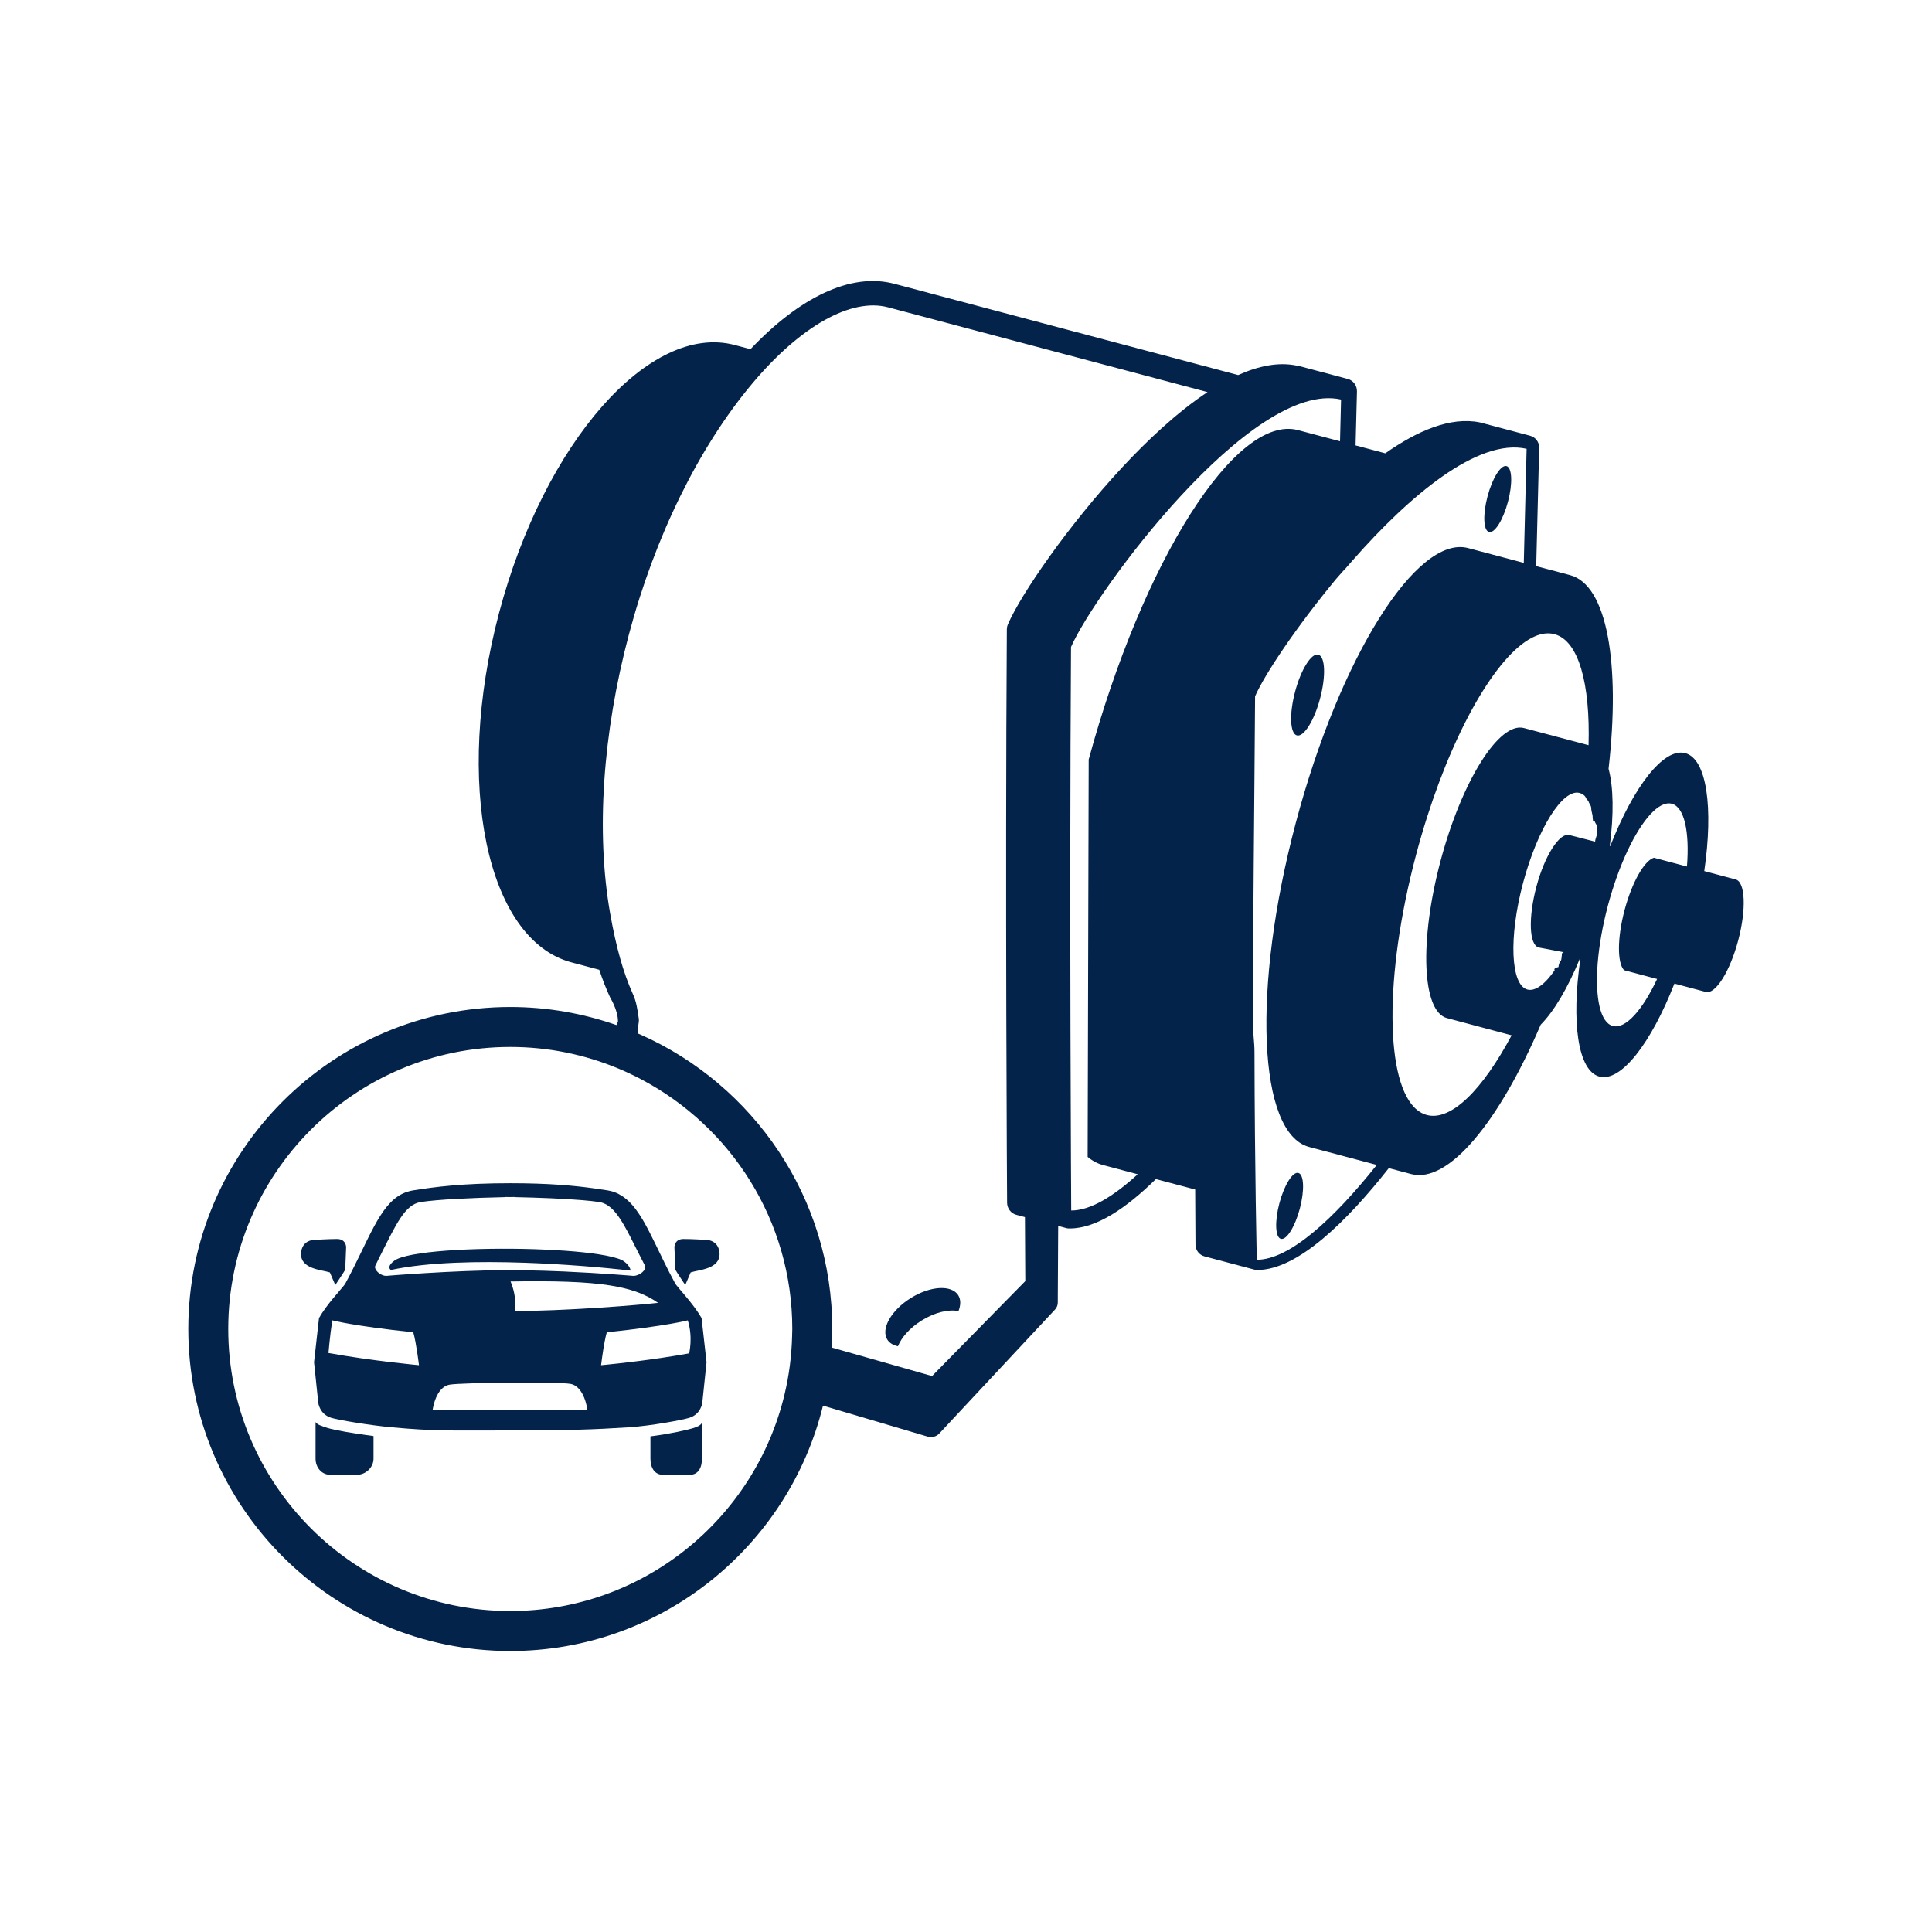 <?xml version="1.0" encoding="iso-8859-1"?>
<!-- Generator: Adobe Illustrator 24.0.2, SVG Export Plug-In . SVG Version: 6.00 Build 0)  -->
<svg version="1.1" id="Layer_1" xmlns="http://www.w3.org/2000/svg" xmlns:xlink="http://www.w3.org/1999/xlink" x="0px" y="0px"
	 viewBox="0 0 300 300" style="enable-background:new 0 0 300 300;" xml:space="preserve">
<g>
	<path style="fill:#03234B;" d="M139.434,209.045c0.542-1.366,1.847-2.852,3.664-3.987c2.051-1.282,4.219-1.784,5.733-1.47
		c0.364-0.921,0.385-1.789-0.032-2.458c-1.036-1.658-4.341-1.462-7.383,0.438c-3.043,1.901-4.669,4.787-3.635,6.445
		C138.121,208.553,138.702,208.893,139.434,209.045z"/>
	<path style="fill:#03234B;" d="M204.988,108.44c0.92-3.462,0.795-6.501-0.279-6.786c-1.073-0.285-2.69,2.29-3.609,5.755
		c-0.919,3.464-0.793,6.501,0.28,6.785C202.454,114.481,204.069,111.905,204.988,108.44z"/>
	<path style="fill:#03234B;" d="M198.896,192.367c0.875,0.233,2.193-1.869,2.942-4.695c0.752-2.825,0.649-5.304-0.228-5.537
		c-0.876-0.232-2.193,1.869-2.944,4.695C197.918,189.655,198.019,192.134,198.896,192.367z"/>
	<path style="fill:#03234B;" d="M231.211,82.607c0.877,0.233,2.195-1.868,2.944-4.695c0.751-2.824,0.648-5.304-0.227-5.536
		c-0.876-0.232-2.195,1.87-2.945,4.696C230.233,79.897,230.336,82.377,231.211,82.607z"/>
	<path style="fill:#03234B;" d="M269.517,136.56l-4.881-1.297c1.437-9.853,0.393-17.427-2.954-18.316
		c-3.348-0.887-8.009,5.172-11.649,14.441l-0.069-0.018c0.646-4.944,0.572-9.184-0.188-11.987
		c1.865-16.347-0.213-28.548-5.97-30.076l-5.265-1.397c0.205-8.231,0.374-14.985,0.461-18.373c0.022-0.873-0.559-1.65-1.405-1.874
		l-7.716-2.049c-0.037-0.01-0.071-0.018-0.108-0.025c-4.525-0.92-9.693,1.303-14.665,4.8l-4.615-1.227
		c0.092-3.602,0.166-6.5,0.215-8.378c0.021-0.89-0.563-1.712-1.422-1.94l-7.853-2.085c-0.037-0.009-0.081,0.012-0.119,0.005
		c-2.837-0.577-5.921,0.065-9.056,1.474l-53.382-14.17c-6.842-1.815-14.831,2.218-22.342,10.154l-2.427-0.645
		c-13.219-3.507-29.59,15.132-36.611,41.58c-7.019,26.448-1.961,50.775,11.256,54.283l4.299,1.142
		c0.514,1.547,1.086,3.01,1.719,4.369c0,0,1.198,1.893,1.188,3.695c-0.001,0.109-0.194,0.291-0.235,0.525
		c-5.166-1.81-10.711-2.807-16.488-2.807c-27.57,0-49.998,22.427-49.998,49.999s22.428,50.001,49.998,50.001
		c23.468,0,43.201-16.255,48.557-38.096l16.238,4.803c0.661,0.195,1.367,0.012,1.816-0.47l17.97-19.249
		c0.278-0.297,0.433-0.684,0.434-1.086l0.064-11.903l1.342,0.357c0.163,0.042,0.336,0.033,0.504,0.033
		c4.086-0.005,8.763-3.188,13.323-7.666l6.103,1.619c0.025,5.294,0.048,8.449,0.048,8.569c0.006,0.852,0.582,1.595,1.406,1.814
		l7.714,2.049c0.16,0.043,0.324,0.065,0.488,0.064c6.271-0.007,13.959-7.624,20.411-15.816l3.47,0.92
		c5.761,1.528,13.626-8.054,20.116-23.196c2.045-2.055,4.203-5.683,6.087-10.276l0.075,0.018
		c-1.438,9.856-0.394,17.429,2.953,18.317c3.347,0.889,8.011-5.169,11.648-14.44l4.882,1.296c1.495,0.396,3.747-3.192,5.027-8.012
		C271.188,141.191,271.012,136.958,269.517,136.56z M122.997,207.5c-0.079,3.091-0.478,6.102-1.169,9.003
		c-4.588,19.273-21.937,33.653-42.594,33.653c-24.148,0-43.792-19.644-43.792-43.794c0-24.147,19.644-43.793,43.792-43.793
		c5.92,0,11.567,1.187,16.723,3.326c1.211,0.502,2.393,1.061,3.547,1.667c13.967,7.327,23.522,21.965,23.522,38.801
		C123.025,206.744,123.006,207.12,122.997,207.5z M156.5,96.958c-0.039,0.088-0.071,0.183-0.095,0.275
		c-0.042,0.157-0.062,0.32-0.065,0.483c-0.268,41.003,0.038,88.566,0.041,89.04c0.006,0.867,0.584,1.655,1.422,1.877l1.349,0.359
		l0.054,9.94l-14.476,14.741l-15.584-4.428c0.055-0.955,0.089-1.916,0.089-2.885c0-20.36-12.237-37.902-29.737-45.693
		c-0.164-0.073-0.332-0.139-0.498-0.211v-0.766c0,0,0.272-0.953,0.192-1.507c-0.224-1.554-0.379-2.648-0.912-3.818
		c-1.532-3.378-2.645-7.468-3.537-12.523c-2.217-12.587-1.166-27.96,2.903-43.288c4.044-15.235,10.852-29.074,19.141-38.968
		c7.497-8.947,15.394-13.384,21.111-11.866l49.608,13.166c-4.781,3.159-9.44,7.587-13.271,11.708
		C165.936,81.522,158.565,92.196,156.5,96.958z M169.051,117.936l-0.163,61.709c0.728,0.604,1.521,1.033,2.382,1.261l5.397,1.433
		c-3.793,3.464-7.374,5.632-10.33,5.628c0,0-0.299-46.748-0.033-87.495c3.639-8.381,28.026-41.577,41.935-38.429
		c-0.036,1.493-0.092,3.716-0.16,6.479l-6.519-1.731C191.915,64.232,177.469,87.042,169.051,117.936z M203.284,178.101l10.501,2.787
		c-6.658,8.371-13.563,14.734-18.628,14.727c0,0-0.322-13.497-0.361-32.305c-0.003-1.442-0.243-2.911-0.243-4.412
		c0-15.357,0.224-33.601,0.335-50.778c1.464-3.37,6.399-10.751,12.541-18.169c0.393-0.474,0.849-0.947,1.251-1.42
		c0.03-0.034,0.088-0.068,0.117-0.104c0.402-0.47,0.822-0.939,1.232-1.406c8.748-9.97,19.445-19.043,27.021-17.327
		c-0.077,3.185-0.236,9.693-0.438,17.706l-8.646-2.296c-7.963-2.114-19.942,16.992-26.758,42.672
		C194.391,153.456,195.321,175.988,203.284,178.101z M221.555,173.136c-0.124-0.033-0.245-0.074-0.364-0.118
		c-0.029-0.012-0.058-0.023-0.084-0.034c-0.105-0.043-0.207-0.089-0.308-0.141c-0.015-0.007-0.027-0.014-0.042-0.021
		c-0.244-0.129-0.483-0.285-0.709-0.469c-4.966-4.011-5.166-20.756-0.16-39.62c4.157-15.656,10.703-28.266,16.412-32.686
		c0.333-0.257,0.661-0.485,0.986-0.687c0.007-0.003,0.013-0.006,0.018-0.011c0.325-0.198,0.647-0.37,0.965-0.511
		c1.091-0.484,2.135-0.621,3.103-0.363c3.767,0.999,5.569,7.692,5.298,17.239l-10.035-2.663c-3.855-1.023-9.657,8.238-12.957,20.67
		c-3.3,12.431-2.854,23.345,1.002,24.368l10.041,2.674C230.218,169.206,225.325,174.137,221.555,173.136z M243.668,129.662
		c-1.495-0.398-3.817,3.192-5.096,8.012c-1.279,4.82-1.138,9.053,0.356,9.451l3.86,0.731c-0.075,0.148-0.166,0.144-0.243,0.144
		h-0.002c-0.142,2-0.283,0.819-0.427,1.065c-0.015,0.023,0.154,0.197,0.141,0.22c-0.145,0.251-0.257,0.644-0.257,0.874
		c0,0.001,0,0.002,0,0.002c-1,0.235-0.48,0.459-0.632,0.673c-0.004,0.006-0.097,0.015-0.103,0.02
		c-1.065,1.523-2.181,2.511-3.141,2.777c-0.319,0.09-0.651,0.103-0.942,0.026c-2.613-0.692-2.929-8.09-0.692-16.521
		c2.237-8.43,6.163-14.7,8.778-14.008c0.291,0.079,0.585,0.243,0.819,0.48c0.201,0.203,0.15,0.46,0.571,0.768
		c0,0.309,0.418,0.668,0.418,1.072c0,0.405,0.165,0.854,0.236,1.344c0,0.001-0.021,0.003-0.021,0.005
		c0.035,0.242,0.055,0.494,0.078,0.755c0.001,0.01,0.288,0.02,0.29,0.032c0.021,0.257,0.341,0.522,0.341,0.797
		c0,0.003,0,0.005,0,0.006c0,0.275,0,0.557,0,0.845c0,0.027,0,0.055,0,0.081c0,0.441-0.292,0.903-0.314,1.378L243.668,129.662z
		 M261.949,134.551l-5.13-1.361c-1.481,0.438-3.406,3.795-4.559,8.136c-1.151,4.336-1.145,8.212-0.076,9.326l5.129,1.362
		c-2.282,4.851-4.909,7.817-6.874,7.296c-1.968-0.52-2.775-4.401-2.354-9.746c0.027-0.321,0.057-0.648,0.092-0.981
		c0.002-0.023,0.004-0.048,0.007-0.071c0.07-0.673,0.16-1.364,0.269-2.073c0.006-0.034,0.01-0.07,0.017-0.104
		c0.05-0.318,0.101-0.64,0.157-0.965c0.008-0.042,0.016-0.085,0.022-0.13c0.128-0.716,0.272-1.448,0.436-2.19
		c0.011-0.045,0.021-0.088,0.029-0.134c0.074-0.331,0.151-0.664,0.233-1c0.011-0.047,0.021-0.096,0.034-0.144
		c0.091-0.376,0.187-0.755,0.287-1.134c0.101-0.378,0.205-0.753,0.312-1.124c0.016-0.051,0.029-0.102,0.045-0.153
		c0.095-0.325,0.191-0.648,0.291-0.968c0.014-0.048,0.028-0.096,0.043-0.144c0.225-0.722,0.462-1.428,0.706-2.109
		c0.015-0.045,0.031-0.088,0.048-0.131c0.109-0.308,0.225-0.613,0.339-0.912c0.013-0.032,0.025-0.066,0.037-0.099
		c0.258-0.668,0.522-1.312,0.793-1.93c0.013-0.024,0.023-0.05,0.035-0.076c0.131-0.296,0.263-0.587,0.396-0.87
		c2.283-4.863,4.915-7.84,6.883-7.318C261.564,125.327,262.373,129.207,261.949,134.551z"/>
	<path style="fill:#03234B;" d="M49,220.738v5.762c0,1.378,0.958,2.499,2.262,2.499h4.198c1.303,0,2.54-1.121,2.54-2.499v-3.511
		c-3-0.378-6.065-0.919-7.145-1.258C50.119,221.503,49,221.149,49,220.738z"/>
	<path style="fill:#03234B;" d="M52.064,199.543c0,0,1.402-2.103,1.542-2.384l0.141-3.505c0,0-0.002-1.263-1.404-1.263
		c-1.401,0-3.503,0.14-3.503,0.14s-1.964-0.069-2.103,2.104c-0.071,2.456,3.224,2.525,4.485,2.946L52.064,199.543z"/>
	<g>
		<path style="fill:#03234B;" d="M107.722,221.733c-1.003,0.314-3.722,0.925-6.722,1.305v3.464c0,1.378,0.631,2.499,1.933,2.499
			h4.199c1.302,0,1.868-1.121,1.868-2.499v-5.693C109,221.188,108.417,221.517,107.722,221.733z"/>
		<path style="fill:#03234B;" d="M108.012,203.242c-1.152-1.603-2.538-3.079-3.105-3.836c-0.002-0.004-0.011-0.012-0.011-0.012
			c-1.231-2.258-2.235-4.394-3.168-6.307c-0.608-1.246-1.187-2.4-1.776-3.42c-1.123-1.945-2.292-3.413-3.792-4.206
			c-0.064-0.034-0.123-0.075-0.188-0.106c-0.519-0.247-1.077-0.424-1.685-0.521c-0.654-0.104-1.351-0.21-2.102-0.313
			c-3.02-0.416-6.964-0.791-12.948-0.791c-7.476,0-11.772,0.584-15.051,1.104c-0.609,0.097-1.167,0.274-1.684,0.521
			c-3.627,1.74-5.3,7.385-8.927,14.039c0,0-0.009,0.008-0.011,0.012c-0.733,0.978-2.837,3.153-4.029,5.255l-0.772,6.871l0.66,6.311
			c0,0,0.198,1.75,2.005,2.315c1.123,0.349,5.976,1.162,9.384,1.472c6.952,0.629,8.86,0.49,18.074,0.49
			c9.215,0,13.422-0.14,18.775-0.49c3.416-0.224,8.262-1.123,9.385-1.472c1.807-0.565,2.004-2.315,2.004-2.315l0.52-4.967
			l0.141-1.344l-0.772-6.871C108.667,204.187,108.348,203.71,108.012,203.242z M102.182,202.307c0,0-9.177,0.992-20.326,1.262
			c-0.628,0.015-1.261,0.029-1.9,0.039c0.038-0.334,0.063-0.67,0.063-1.01c0-1.25-0.26-2.463-0.738-3.61
			c0.799-0.013,1.567-0.022,2.312-0.028c6.529-0.05,11.051,0.189,14.425,0.873c1.206,0.245,2.267,0.547,3.216,0.914
			C100.343,201.177,101.311,201.689,102.182,202.307z M58.291,196.503c0.281-0.543,0.524-1.066,0.775-1.562
			c2.428-4.798,3.796-7.904,6.272-8.288c2.587-0.403,8.061-0.659,12.964-0.761c0.099-0.002,0.189-0.011,0.281-0.026l0.572,0.011
			l0.651-0.011c0.091,0.014,0.182,0.024,0.278,0.026c3.582,0.075,7.47,0.232,10.314,0.468c1.048,0.087,1.959,0.185,2.655,0.293
			c0.505,0.078,0.962,0.276,1.394,0.572c1.194,0.818,2.181,2.433,3.34,4.662c0.478,0.92,0.984,1.939,1.549,3.055
			c0.059,0.117,0.128,0.249,0.189,0.37c0.201,0.396,0.405,0.795,0.623,1.217c0.321,0.626-0.823,1.589-1.802,1.589
			c0,0-4.776-0.415-10.775-0.682c-1.936-0.086-4.202-0.156-6.274-0.192C80.598,197.23,80,197.221,79,197.217
			c-9,0.048-19.025,0.899-19.025,0.899C59.056,198.117,57.973,197.125,58.291,196.503z M51.006,210.092c0,0,0.211-2.568,0.589-5.069
			c0,0,3.262,0.875,12.575,1.854c0.464,1.562,0.888,5.111,0.888,5.111S57.738,211.318,51.006,210.092z M67.171,219
			c0,0,0.42-3.607,2.663-3.992c1.918-0.33,16.807-0.454,18.723-0.124c2.245,0.385,2.664,4.116,2.664,4.116H67.171z M107.007,210.15
			c-1.443,0.263-2.892,0.496-4.284,0.702c-5.1,0.756-9.388,1.137-9.388,1.137s0.247-2.07,0.571-3.745
			c0.1-0.517,0.208-0.998,0.318-1.366c9.313-0.98,12.573-1.854,12.573-1.854C107.638,207.65,107.007,210.15,107.007,210.15z"/>
		<path style="fill:#03234B;" d="M60.696,197.2c5.79-1.24,13.721-1.366,20.777-1.121c1.438,0.05,2.841,0.115,4.181,0.19
			c6.981,0.389,12.28,1.028,12.28,1.028c-0.215-1.067-1.398-1.647-1.398-1.647c-1.497-0.674-4.829-1.157-8.877-1.443
			c-1.477-0.104-3.048-0.182-4.663-0.234c-9.225-0.293-19.828,0.285-21.798,1.807C59.918,196.765,60.696,197.2,60.696,197.2z"/>
		<path style="fill:#03234B;" d="M109.63,192.53c0,0-2.102-0.14-3.503-0.14c-1.403,0-1.404,1.263-1.404,1.263l0.141,3.505
			c0.14,0.281,1.541,2.384,1.541,2.384l0.843-1.963c1.261-0.421,4.556-0.491,4.486-2.946
			C111.595,192.461,109.63,192.53,109.63,192.53z"/>
	</g>
</g>
</svg>
